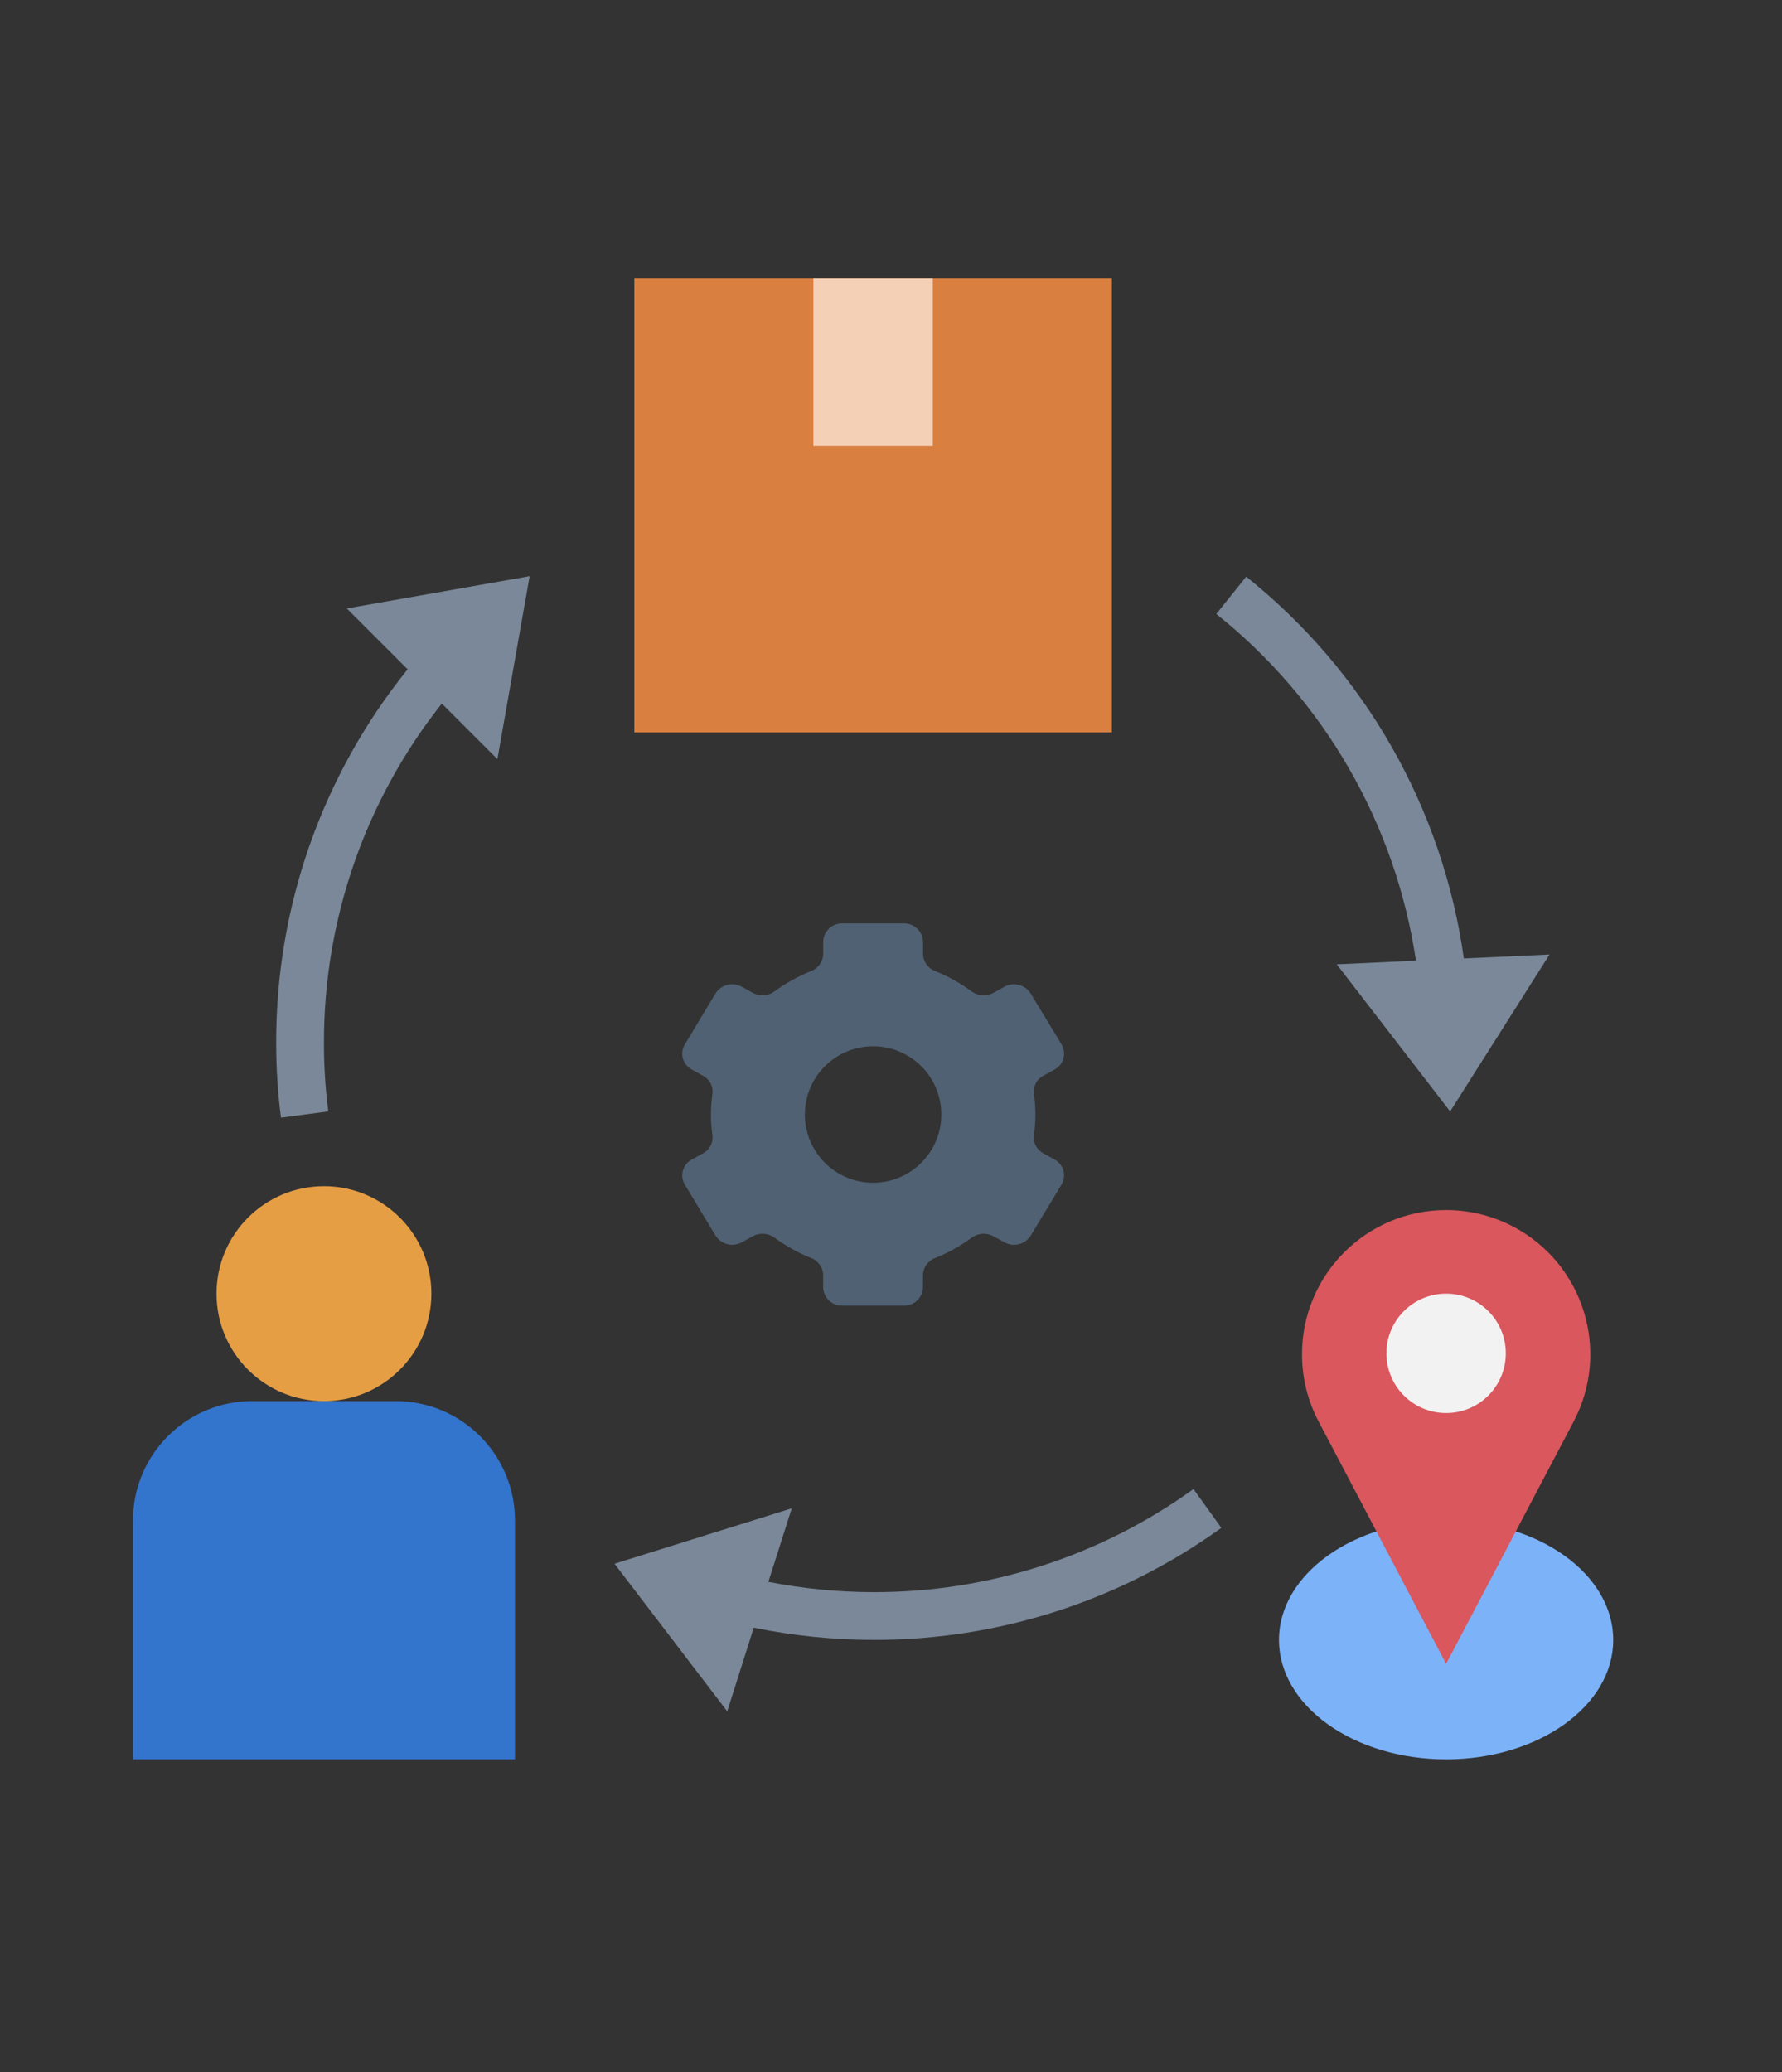 <?xml version="1.0" encoding="utf-8"?>
<!-- Generator: Adobe Illustrator 16.0.0, SVG Export Plug-In . SVG Version: 6.00 Build 0)  -->
<!DOCTYPE svg PUBLIC "-//W3C//DTD SVG 1.1//EN" "http://www.w3.org/Graphics/SVG/1.1/DTD/svg11.dtd">
<svg version="1.1" id="Layer_1" xmlns="http://www.w3.org/2000/svg" xmlns:xlink="http://www.w3.org/1999/xlink" x="0px" y="0px"
	 width="60.21px" height="70px" viewBox="-20.5 0 60.21 70" enable-background="new -20.5 0 60.21 70" xml:space="preserve">
<rect x="-20.5" y="0" width="60.21" height="70" fill="#333333" stroke="none"/>
<ellipse fill="#7CB2F8" cx="28.361" cy="55.394" rx="5.647" ry="4.033"/>
<path fill="#D9575D" d="M24.051,48.012l4.31,8.188l4.311-8.188c1.252-2.381,0.337-5.326-2.043-6.579
	c-0.699-0.368-1.477-0.56-2.267-0.56c-2.69,0-4.871,2.181-4.87,4.872C23.491,46.534,23.683,47.313,24.051,48.012z"/>
<circle fill="#E69E45" cx="-9.554" cy="43.697" r="3.63"/>
<path fill="#3374CC" d="M-16.008,59.427V51.36c0-2.228,1.806-4.034,4.034-4.034h4.84c2.228,0,4.034,1.806,4.034,4.034v8.067H-16.008
	z"/>
<path fill="#D98041" d="M0.933,9.412h16.134v15.327H0.933V9.412z"/>
<path fill="#F4D0B7" d="M6.983,9.412h4.033v5.647H6.983V9.412z"/>
<circle fill="#F2F2F2" cx="28.361" cy="45.713" r="2.017"/>
<path fill="#506173" d="M15.131,39.166l-0.375-0.208c-0.223-0.113-0.352-0.354-0.323-0.603c0.068-0.471,0.068-0.948,0-1.418
	c-0.029-0.249,0.1-0.489,0.323-0.603l0.375-0.208c0.296-0.156,0.409-0.521,0.253-0.817c-0.005-0.01-0.01-0.02-0.016-0.029
	l-1.044-1.722c-0.188-0.299-0.578-0.399-0.887-0.227l-0.38,0.21c-0.237,0.125-0.525,0.102-0.738-0.061
	c-0.374-0.274-0.78-0.5-1.21-0.673c-0.247-0.088-0.415-0.318-0.422-0.58v-0.416c-0.008-0.349-0.296-0.625-0.646-0.62H7.96
	c-0.349-0.006-0.638,0.271-0.646,0.62v0.416c-0.008,0.262-0.176,0.492-0.423,0.58c-0.43,0.173-0.836,0.399-1.21,0.673
	c-0.213,0.163-0.501,0.187-0.738,0.061l-0.38-0.21c-0.309-0.172-0.699-0.073-0.888,0.227L2.638,35.28
	c-0.172,0.287-0.079,0.658,0.208,0.83c0.01,0.006,0.019,0.011,0.029,0.017l0.375,0.208c0.224,0.114,0.353,0.354,0.323,0.603
	c-0.068,0.471-0.068,0.948,0,1.418c0.029,0.249-0.1,0.49-0.323,0.603l-0.375,0.208c-0.295,0.156-0.409,0.521-0.253,0.817
	c0.005,0.01,0.01,0.02,0.016,0.029l1.038,1.722c0.188,0.299,0.578,0.399,0.887,0.227l0.38-0.209
	c0.237-0.125,0.525-0.103,0.738,0.061c0.374,0.274,0.78,0.5,1.21,0.673c0.247,0.088,0.415,0.318,0.422,0.58v0.416
	c0.008,0.349,0.296,0.625,0.646,0.62h2.08c0.349,0.006,0.637-0.271,0.645-0.62v-0.416c0.009-0.262,0.179-0.492,0.426-0.579
	c0.43-0.173,0.836-0.399,1.21-0.673c0.213-0.163,0.501-0.186,0.738-0.061l0.38,0.209c0.309,0.172,0.699,0.073,0.888-0.227
	l1.039-1.721c0.173-0.286,0.082-0.658-0.204-0.831C15.151,39.177,15.141,39.171,15.131,39.166L15.131,39.166z M9,39.951
	c-1.273,0-2.305-1.032-2.305-2.305c0-1.273,1.032-2.305,2.305-2.305s2.305,1.031,2.305,2.305l0,0
	C11.305,38.919,10.273,39.951,9,39.951z"/>
<g>
	<path fill="#7A8899" d="M9,53.78c-1.188-0.003-2.373-0.12-3.538-0.348l0.79-2.484l-5.989,1.872l3.809,4.986l0.896-2.826
		c1.328,0.272,2.679,0.41,4.034,0.413c4.223,0.01,8.34-1.314,11.765-3.785l-0.942-1.31C16.672,52.571,12.884,53.79,9,53.78z"/>
	<path fill="#7A8899" d="M-6.726,22.608c-2.885,3.571-4.453,8.026-4.442,12.618c-0.001,0.845,0.053,1.688,0.162,2.526l1.599-0.211
		c-0.1-0.768-0.149-1.541-0.147-2.314c-0.007-4.162,1.396-8.203,3.983-11.462l1.877,1.877l1.09-6.18l-6.179,1.091L-6.726,22.608z"/>
	<path fill="#7A8899" d="M28.96,32.375c-0.714-5.081-3.345-9.695-7.354-12.896l-1.01,1.26c3.648,2.911,6.058,7.096,6.746,11.711
		l-2.676,0.123l3.831,4.969l3.358-5.3L28.96,32.375z"/>
</g>
</svg>
